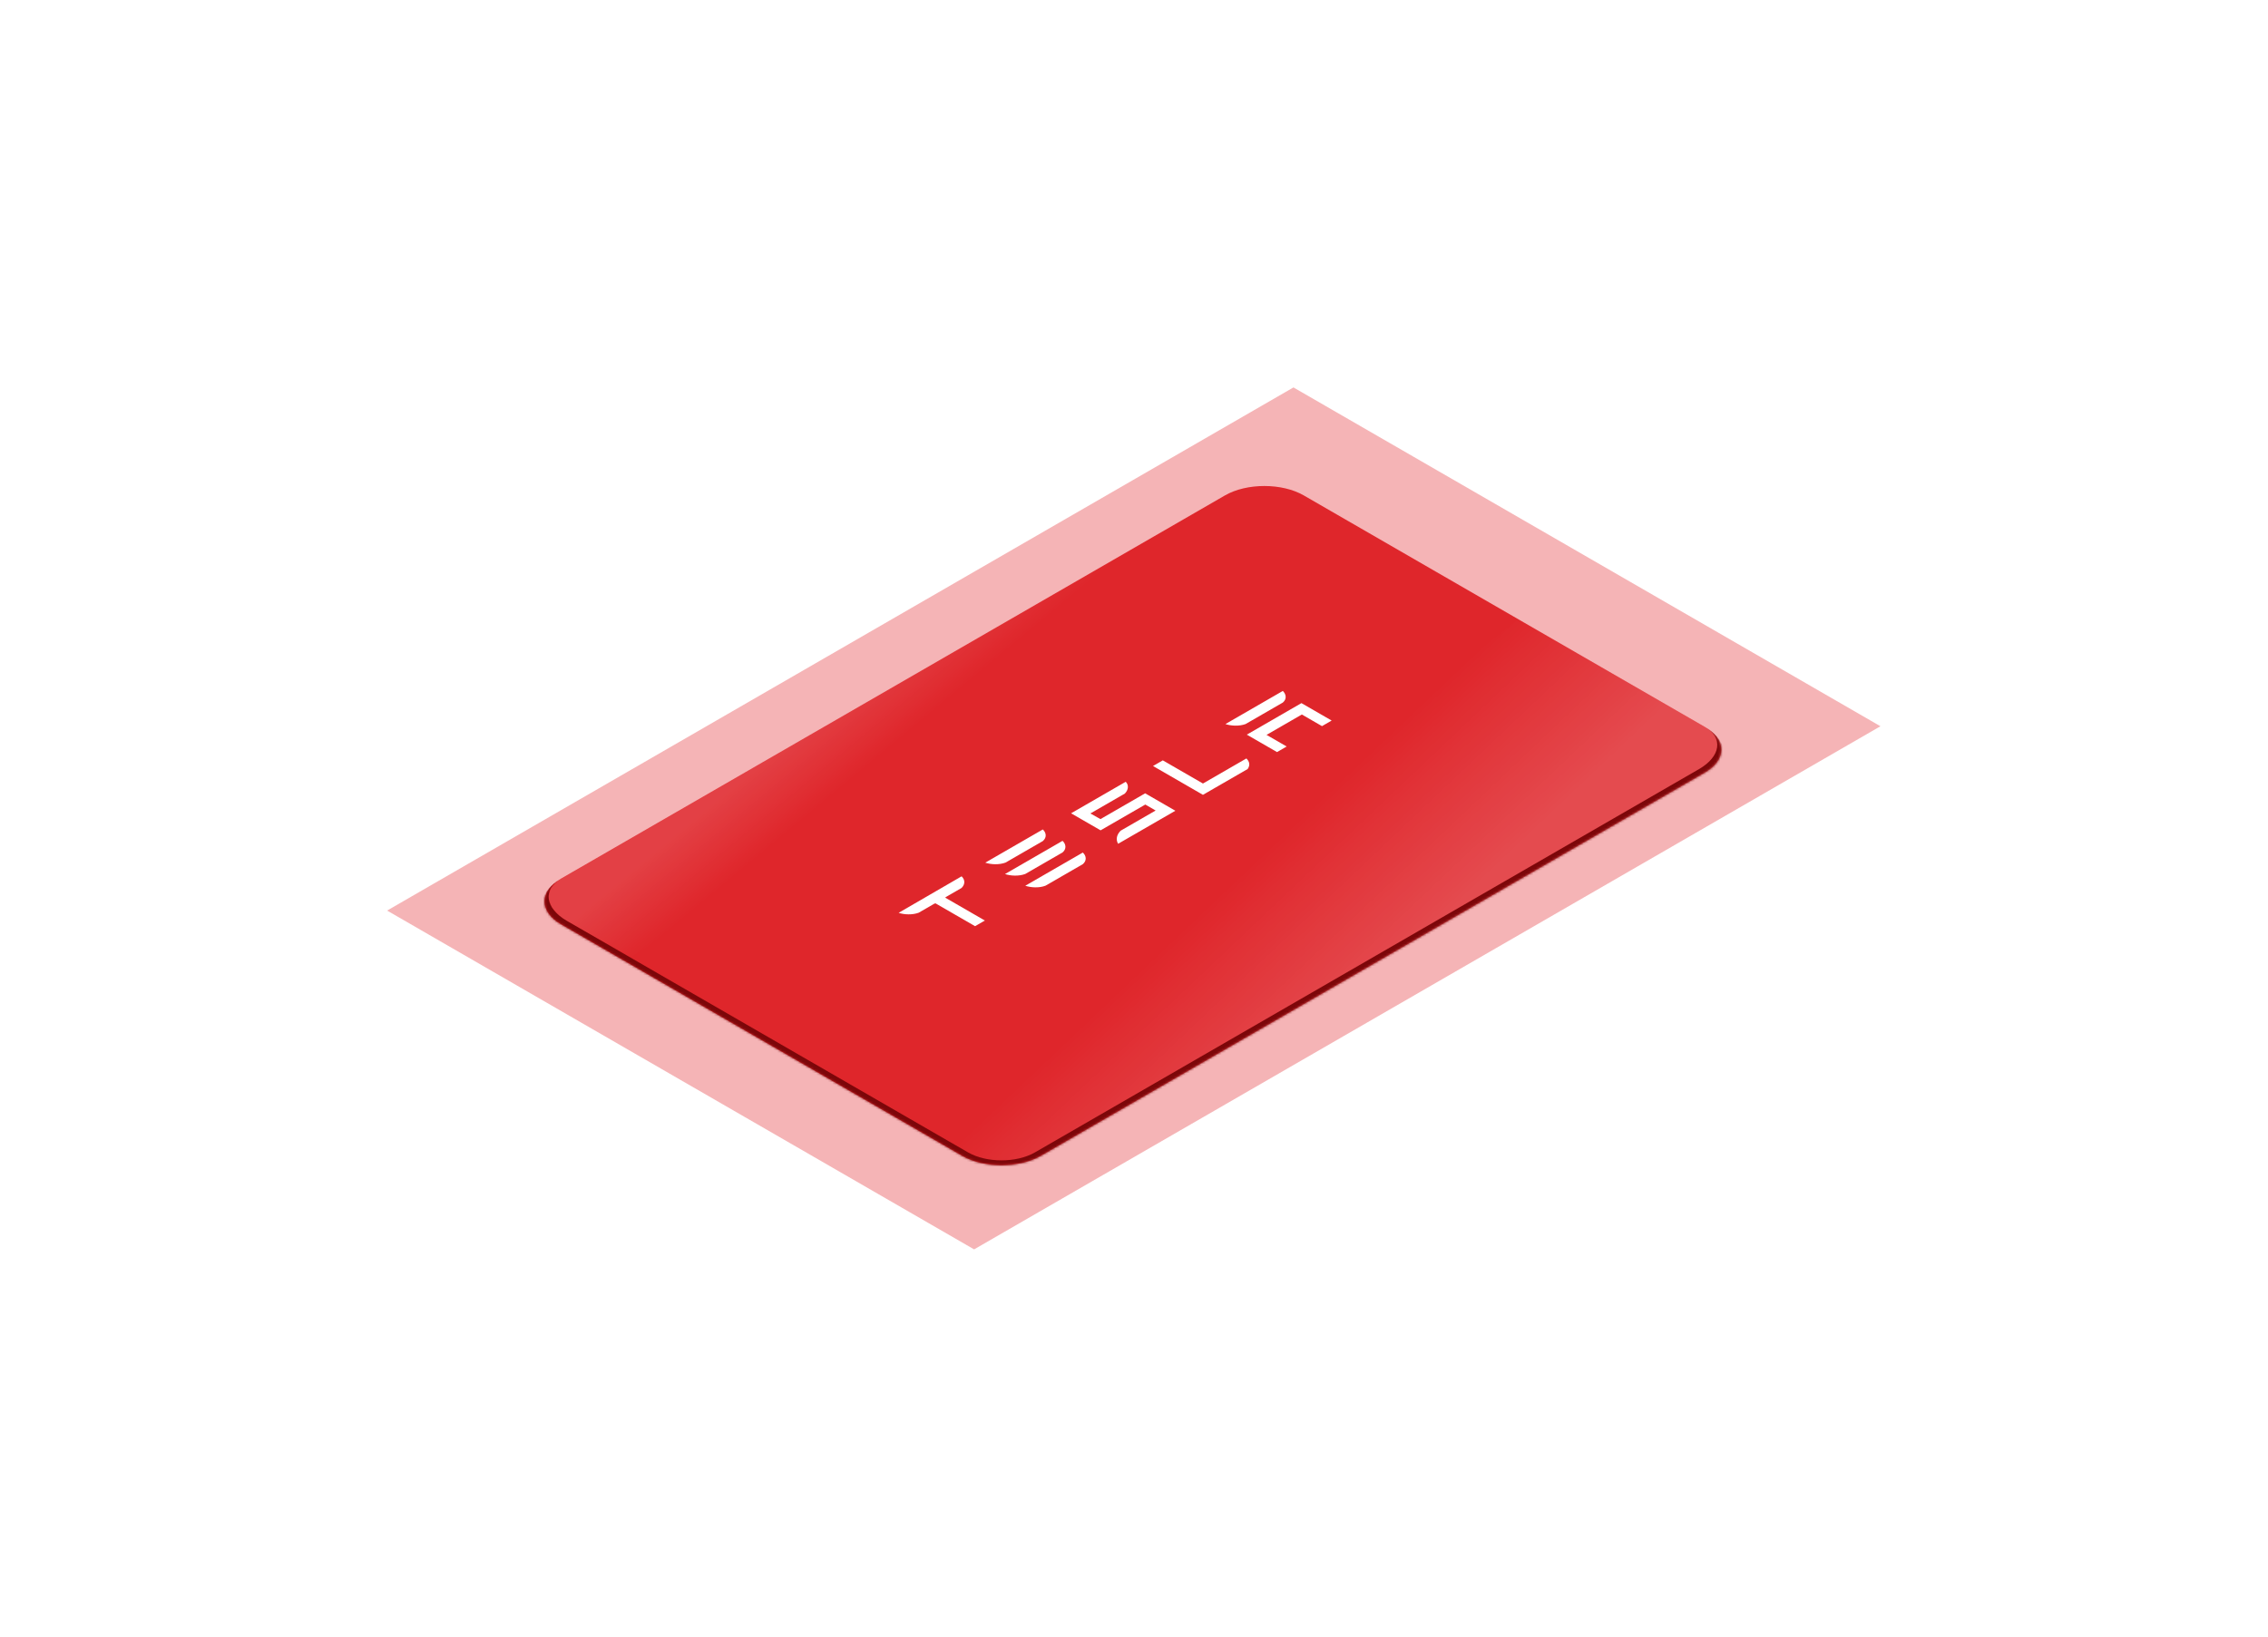 <?xml version="1.0" encoding="UTF-8"?> <svg xmlns="http://www.w3.org/2000/svg" width="996" height="719" viewBox="0 0 996 719" fill="none"><g filter="url(#filter0_f_997_4011)"><rect width="459.61" height="297.67" transform="matrix(0.866 -0.5 0.866 0.5 170 400)" fill="#E32A2F" fill-opacity="0.35"></rect></g><g filter="url(#filter1_d_997_4011)"><g clip-path="url(#clip0_997_4011)"><mask id="path-3-inside-1_997_4011" fill="white"><path d="M246.321 402C236.755 396.477 236.755 387.523 246.321 382L537.93 213.639C547.496 208.116 563.005 208.116 572.571 213.639L748.738 315.349C758.304 320.872 758.304 329.826 748.738 335.349L457.129 503.71C447.563 509.233 432.053 509.233 422.488 503.71L246.321 402Z"></path></mask><rect width="650" height="420" transform="matrix(0.866 -0.5 0.866 0.5 229 392)" fill="#DF262B"></rect><path d="M547.543 318.719L560.81 326.377L565.05 323.929L556.206 318.824L571.714 309.871L580.558 314.977L584.798 312.529L571.532 304.87L547.543 318.719ZM546.998 314.067L563.354 304.625C565.232 303.052 564.808 300.918 563.354 299.519L538.154 314.067C540.577 314.907 544.272 315.082 546.998 314.067ZM547.907 333.826C549.118 332.078 548.694 330.504 547.362 329.175L528.28 340.191L510.652 330.014L506.351 332.497L528.28 345.157L547.907 333.826ZM478.849 353.34L493.993 344.597C495.629 342.884 495.75 340.785 494.357 339.422L470.368 353.27L483.332 360.754L502.959 349.423L507.502 352.046L492.115 360.929C490.359 362.712 489.935 364.846 491.025 366.664L516.165 352.151L502.898 344.492L483.271 355.823L478.849 353.34ZM441.594 374.917L457.95 365.475C459.828 363.901 459.464 361.733 457.95 360.369L432.689 374.952C435.113 375.791 438.808 375.966 441.594 374.917ZM450.257 379.918L466.613 370.476C468.49 368.902 468.127 366.734 466.613 365.37L441.352 379.953C443.775 380.792 447.47 380.967 450.257 379.918ZM459.162 385.059L475.517 375.617C477.395 374.043 477.032 371.875 475.517 370.511L450.257 385.094C452.68 385.933 456.436 386.143 459.162 385.059Z" fill="white"></path><path d="M394.647 396.984C397.07 397.823 400.704 397.963 403.43 396.949L410.336 392.963L410.821 392.823L428.206 402.859L432.507 400.376L415.122 390.34L415.364 390.06L422.27 386.073C423.966 384.395 423.784 382.401 422.33 381.002L422.27 380.967L394.647 396.984Z" fill="white"></path><path d="M671.752 264L395.752 484.5L431.752 506L442.752 508L454.752 506L755.752 333L761.252 327.5L763.252 322L759.752 315.5L671.752 264Z" fill="url(#paint0_linear_997_4011)" fill-opacity="0.17"></path><path d="M580.752 213.5L277.252 416.5L248.252 400.5L245.252 398L242.252 394.5L240.752 390.5L241.752 386.5L244.752 383L542.252 211L563.252 206.5L580.752 213.5Z" fill="url(#paint1_linear_997_4011)" fill-opacity="0.12"></path></g><path d="M229 392L555.251 203.639L229 392ZM748.738 315.349C759.739 321.701 759.739 331.998 748.738 338.349L459.727 505.21C448.726 511.561 430.89 511.561 419.889 505.21L425.086 502.21C433.217 506.905 446.4 506.905 454.53 502.21L746.14 333.849C755.706 328.326 756.869 320.044 748.738 315.349ZM459.727 505.21C448.726 511.561 430.89 511.561 419.889 505.21L246.321 405C235.32 398.649 235.32 388.351 246.321 382C238.19 386.694 239.353 394.977 248.919 400.5L425.086 502.21C433.217 506.905 446.4 506.905 454.53 502.21L459.727 505.21ZM555.251 203.639L766.059 325.349L555.251 203.639Z" fill="#7C0609" mask="url(#path-3-inside-1_997_4011)"></path></g><defs><filter id="filter0_f_997_4011" x="0" y="0.195" width="995.823" height="718.64" filterUnits="userSpaceOnUse" color-interpolation-filters="sRGB"><feFlood flood-opacity="0" result="BackgroundImageFix"></feFlood><feBlend mode="normal" in="SourceGraphic" in2="BackgroundImageFix" result="shape"></feBlend><feGaussianBlur stdDeviation="85" result="effect1_foregroundBlur_997_4011"></feGaussianBlur></filter><filter id="filter1_d_997_4011" x="225" y="203.639" width="545.059" height="318.071" filterUnits="userSpaceOnUse" color-interpolation-filters="sRGB"><feFlood flood-opacity="0" result="BackgroundImageFix"></feFlood><feColorMatrix in="SourceAlpha" type="matrix" values="0 0 0 0 0 0 0 0 0 0 0 0 0 0 0 0 0 0 127 0" result="hardAlpha"></feColorMatrix><feOffset dy="4"></feOffset><feGaussianBlur stdDeviation="2"></feGaussianBlur><feComposite in2="hardAlpha" operator="out"></feComposite><feColorMatrix type="matrix" values="0 0 0 0 0 0 0 0 0 0 0 0 0 0 0 0 0 0 0.25 0"></feColorMatrix><feBlend mode="normal" in2="BackgroundImageFix" result="effect1_dropShadow_997_4011"></feBlend><feBlend mode="normal" in="SourceGraphic" in2="effect1_dropShadow_997_4011" result="shape"></feBlend></filter><linearGradient id="paint0_linear_997_4011" x1="568.752" y1="357.5" x2="620.724" y2="412.274" gradientUnits="userSpaceOnUse"><stop stop-color="white" stop-opacity="0"></stop><stop offset="1" stop-color="white"></stop></linearGradient><linearGradient id="paint1_linear_997_4011" x1="349.252" y1="319" x2="368.752" y2="342.5" gradientUnits="userSpaceOnUse"><stop stop-color="white"></stop><stop offset="1" stop-color="white" stop-opacity="0"></stop></linearGradient><clipPath id="clip0_997_4011"><path d="M246.321 402C236.755 396.477 236.755 387.523 246.321 382L537.93 213.639C547.496 208.116 563.005 208.116 572.571 213.639L748.738 315.349C758.304 320.872 758.304 329.826 748.738 335.349L457.129 503.71C447.563 509.233 432.053 509.233 422.488 503.71L246.321 402Z" fill="white"></path></clipPath></defs></svg> 